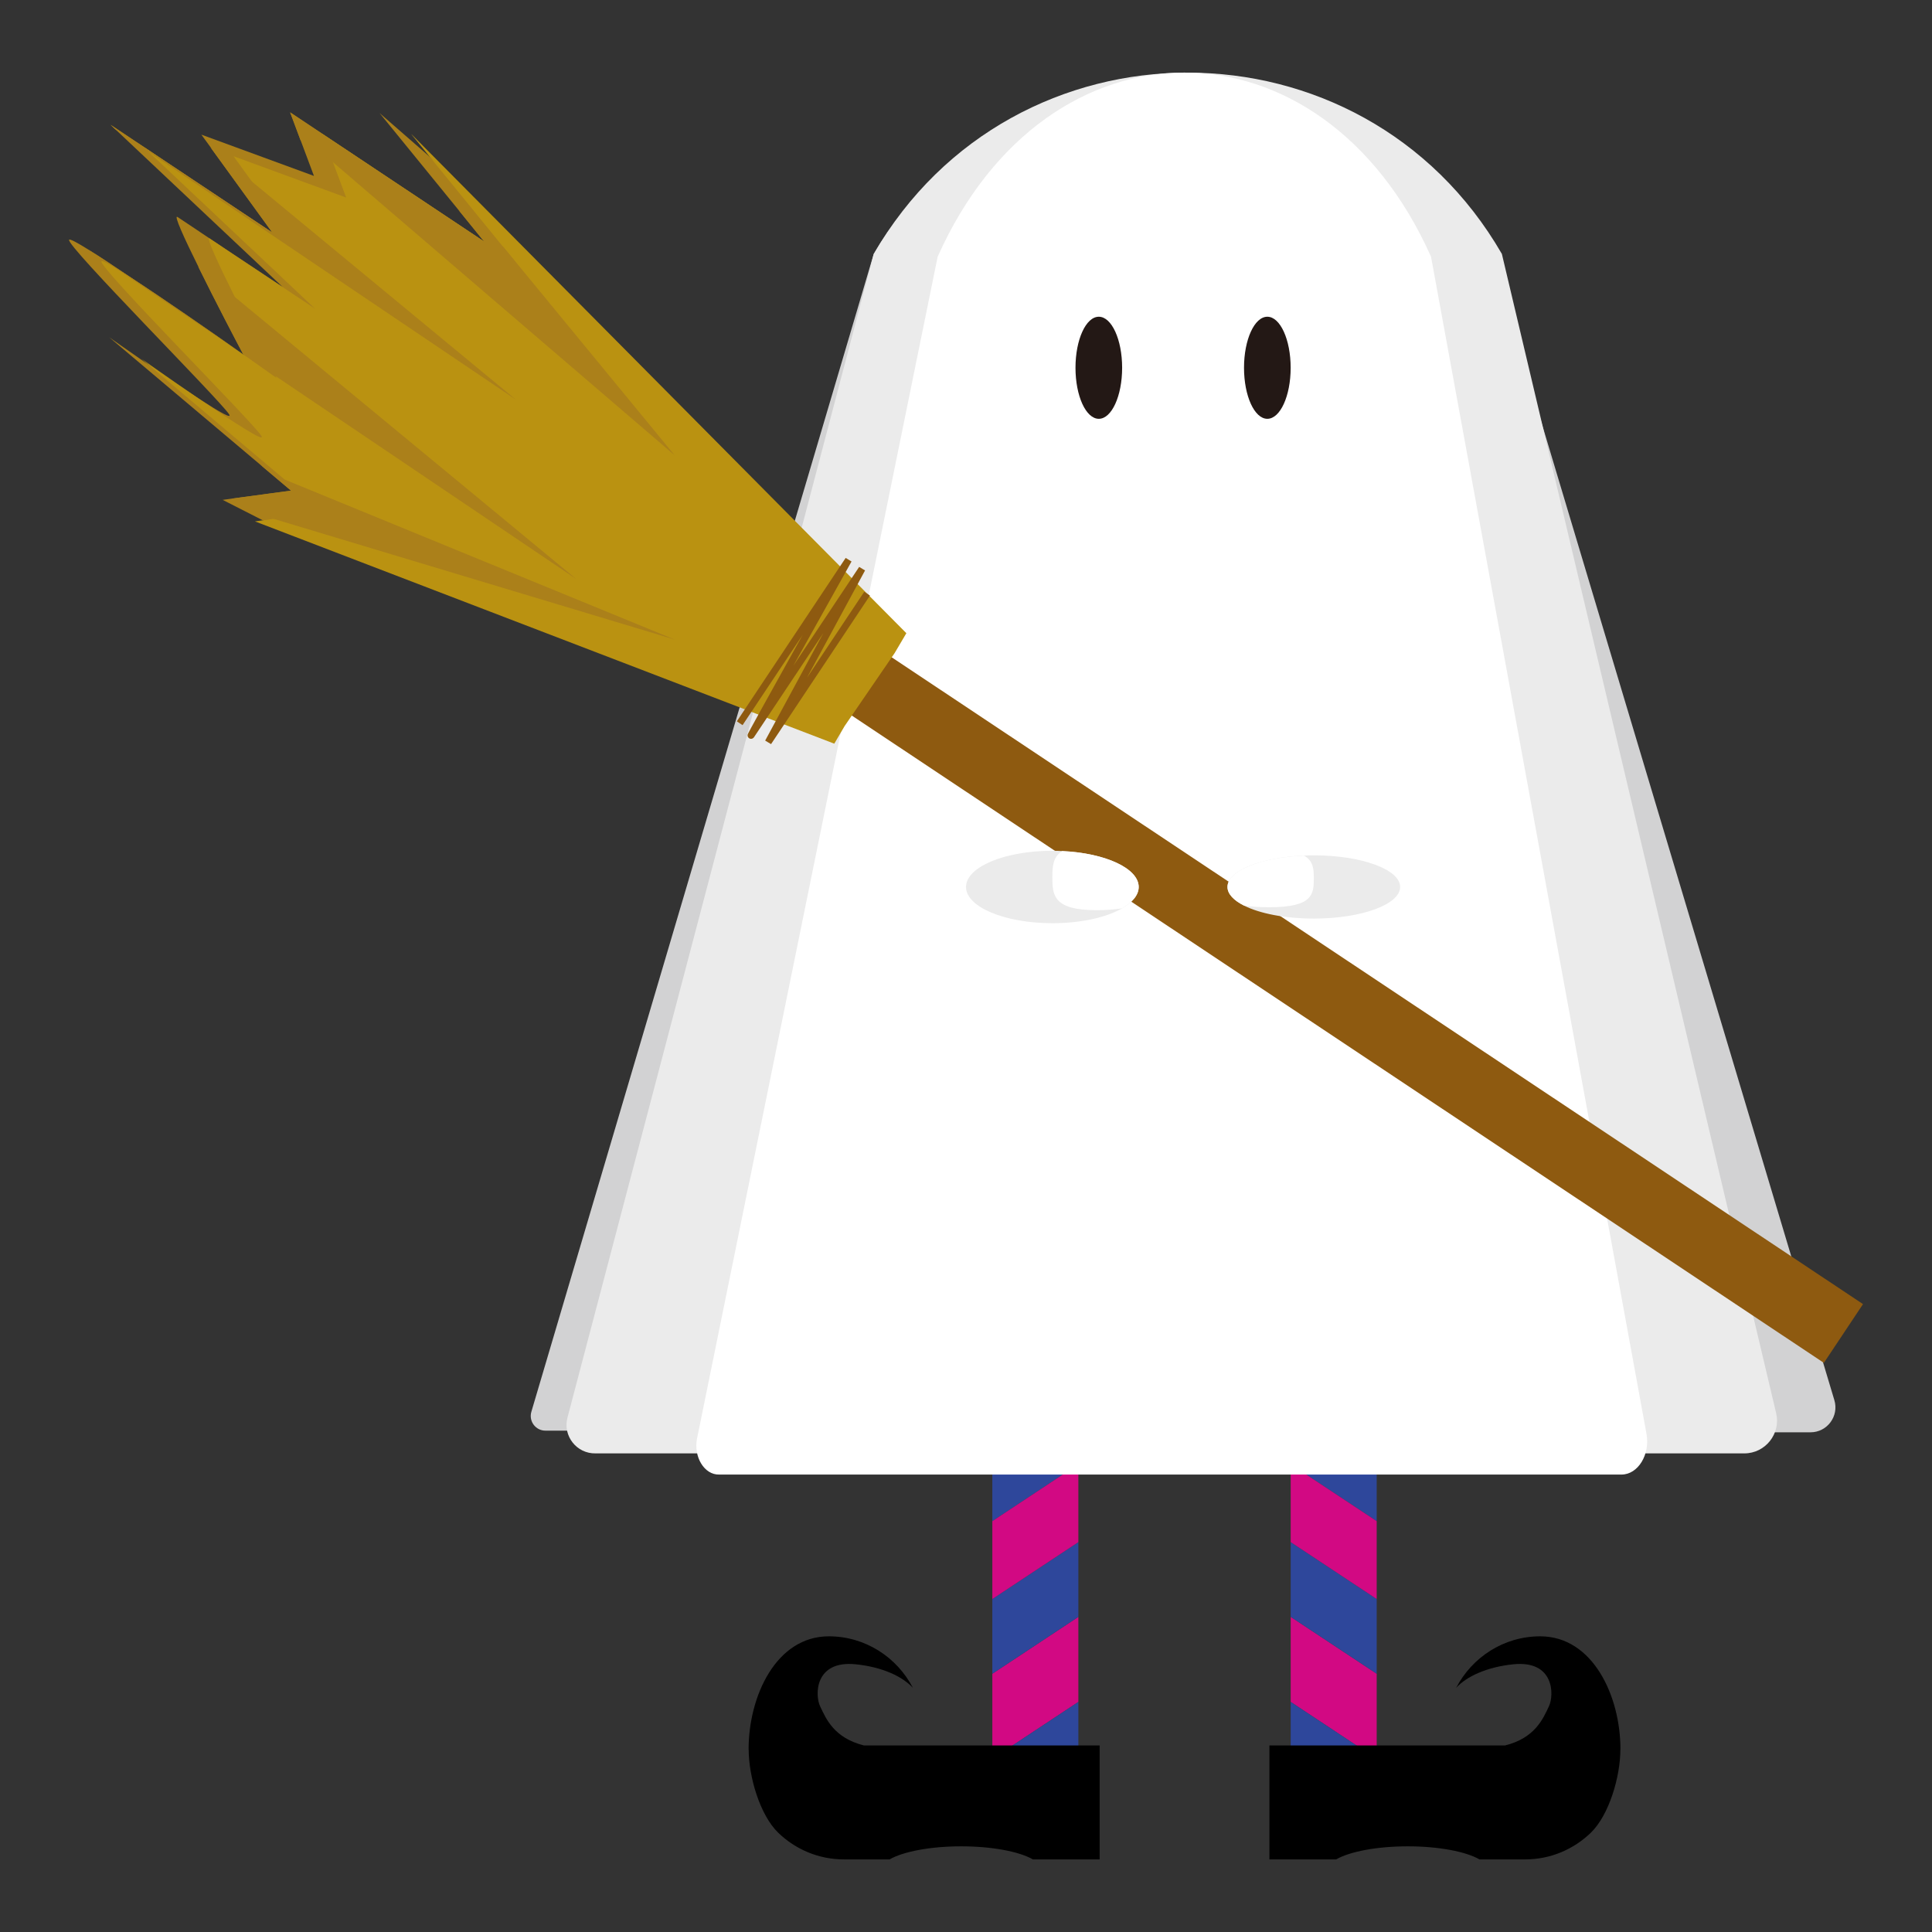 <?xml version="1.0" encoding="UTF-8"?>
<svg id="_レイヤー_1" data-name="レイヤー_1" xmlns="http://www.w3.org/2000/svg" viewBox="0 0 700 700">
  <rect x="0" y="0" width="700" height="700" fill="#333333" stroke="none"/>
  <defs>
    <style>
      .cls-1 {
        fill: #8e5a10;
      }

      .cls-2 {
        fill: #ebebeb;
      }

      .cls-3 {
        fill: none;
        stroke: #8e5a10;
        stroke-miterlimit: 10;
        stroke-width: 2.49px;
      }

      .cls-4 {
        fill: #ab801a;
      }

      .cls-5 {
        fill: #2e479b;
      }

      .cls-6 {
        fill: #231815;
      }

      .cls-7 {
        fill: #fff;
      }

      .cls-8 {
        fill: #d20983;
      }

      .cls-9 {
        fill: #d2d2d3;
      }

      .cls-10 {
        fill: #ba9211;
      }
    </style>
  </defs>
  <g>
    <g>
      <g>
        <polygon class="cls-8" points="467.64 616.64 498.8 637.26 498.8 606.43 467.64 585.81 467.64 616.64"/>
        <polygon class="cls-5" points="467.64 558.74 467.64 585.81 498.8 606.43 498.8 579.36 467.64 558.74"/>
        <polygon class="cls-5" points="467.64 643.67 498.8 643.67 498.8 637.26 467.64 616.64 467.64 643.67"/>
        <polygon class="cls-5" points="498.8 511.59 467.64 511.59 467.64 530.52 498.8 551.14 498.8 511.59"/>
        <polygon class="cls-8" points="498.8 551.14 467.64 530.52 467.64 558.74 498.8 579.36 498.8 551.14"/>
      </g>
      <path d="M587.09,633.82c0,9.98-4.11,23.83-10.7,30.21-6.19,5.98-14.56,9.66-23.77,9.66h-16.59c-4.88-2.81-14.67-4.73-25.95-4.73s-21.08,1.92-25.96,4.73h-24.19v-41.28h85.39c10.82-2.72,13.7-9.56,15.89-14.19,1.91-4.03,2.02-16.72-12.87-15.22-9.81.99-17.1,4.52-20.75,8.54,5.78-11.1,17.25-18.67,30.47-18.67,19.04,0,29.06,21.59,29.06,40.95Z"/>
    </g>
    <g>
      <g>
        <polygon class="cls-8" points="390.71 616.64 359.54 637.26 359.54 606.43 390.71 585.81 390.71 616.64"/>
        <polygon class="cls-5" points="390.71 558.74 390.71 585.81 359.54 606.43 359.54 579.36 390.71 558.74"/>
        <polygon class="cls-5" points="390.71 643.67 359.54 643.67 359.54 637.26 390.71 616.64 390.71 643.67"/>
        <polygon class="cls-5" points="359.54 511.59 390.71 511.59 390.71 530.52 359.54 551.14 359.54 511.59"/>
        <polygon class="cls-8" points="359.54 551.14 390.71 530.52 390.71 558.74 359.54 579.36 359.54 551.14"/>
      </g>
      <path d="M271.26,633.82c0,9.98,4.11,23.83,10.7,30.21,6.19,5.98,14.56,9.66,23.77,9.66h16.59c4.88-2.81,14.67-4.73,25.95-4.73,11.29,0,21.08,1.92,25.96,4.73h24.19s0-41.28,0-41.28h-85.39c-10.82-2.72-13.7-9.56-15.89-14.19-1.91-4.03-2.02-16.72,12.87-15.22,9.81.99,17.1,4.52,20.75,8.54-5.78-11.1-17.25-18.67-30.47-18.67-19.04,0-29.06,21.59-29.06,40.95Z"/>
    </g>
    <g>
      <path class="cls-9" d="M316.57,92.01l-124.05,419.51c-1.01,3.41,1.55,6.83,5.1,6.83h210.19l21.49-485.99c-42.28,1.83-88.55,17.78-112.73,59.66Z"/>
      <path class="cls-9" d="M550.01,124.73c-29.65-40.59-106.8-105.47-142.2-96.17l89.12,490.39h159.05c6.04,0,10.38-5.83,8.65-11.62l-114.62-382.6Z"/>
      <path class="cls-2" d="M316.57,92.01l-110.97,421.64c-1.74,6.63,3.34,13.08,10.19,12.94h416.2c7.65,0,13.3-7.14,11.54-14.58l-99.37-420c-50.57-87.59-177.01-87.59-227.58,0Z"/>
      <path class="cls-7" d="M339.73,93.02l-87.16,428.1c-1.37,6.73,2.62,13.28,8,13.14h326.92c6.01,0,10.45-7.25,9.06-14.81l-78.06-426.44c-39.72-88.94-139.03-88.94-178.76,0Z"/>
    </g>
    <g>
      <ellipse class="cls-6" cx="459.18" cy="133.25" rx="8.45" ry="18.49"/>
      <ellipse class="cls-6" cx="398.12" cy="133.25" rx="8.45" ry="18.49"/>
    </g>
  </g>
  <g>
    <rect class="cls-1" x="445.31" y="91.36" width="25.58" height="504.16" transform="translate(-81.67 534.37) rotate(-56.34)"/>
    <g>
      <path class="cls-4" d="M137.42,40.88l18.44,16.07.03.02,156.56,171.85-18.12,26.44-199.08-66.72-.03-.02-14.55-7.41,3.24-.44,21.53-2.91-11.06-9.33-54.8-46.23s6.42,4.54,14.34,10.03l.08.05c5.81,4.03,12.45,8.56,17.94,12.08l.89.59c6.68,4.32,11.34,6.97,10.17,5.15-3.46-5.35-59.27-61.27-57.96-63.24.27-.4,3,1.07,7.17,3.69,3.98,2.47,9.26,5.96,15.03,9.88.32.24.69.46,1.02.68,7.37,4.99,15.4,10.54,22.31,15.39l.13.08c10.09,7.04,17.81,12.55,17.81,12.55,0,0-.13-.25-.38-.76-.03-.02-.05-.03-.04-.05-1.94-3.65-9.98-18.95-16.22-31.65v-.04c-5.18-10.45-9.13-19.09-7.51-17.99,1.29.88,5.95,3.99,11.6,7.75l8.15,5.43c5.37,3.58,12.4,8.26,18.32,12.17l-60.65-57.16-.05-.03-1.64-1.57,58.58,39.01-22.36-30.83v-.04s-3.35-4.59-3.35-4.59l40.79,14.96-8.62-23.04,70.3,46.81-9.29-11.44-.09-.09-28.61-35.13Z"/>
      <path class="cls-10" d="M149.13,48.67l179.26,180.75-4.24,7.19-18.12,26.44-3.75,6.4-209.91-80.54,2.83-.39.03.02,3.93-.54,18-2.42-14.02-11.83-.03-.02-49.13-41.45-.08-.05-2.63-2.23s10.15,7.21,20.65,14.36l.89.59c11.78,8.03,23.69,15.75,21.88,12.95-3.46-5.35-59.24-61.26-57.93-63.22.21-.31,1.96.54,4.74,2.2,1.61.94,3.54,2.14,5.72,3.55.32.24.69.46,1.02.68,10.96,7.11,27.44,18.56,38.89,26.59l.28.19c.22.17.47.34.7.49,7.13,5.02,12.09,8.56,12.09,8.56,0,0-.12-.21-.34-.65-1.61-3.04-8.68-16.5-14.76-28.66-5.76-11.55-10.63-21.96-9.17-21.22.04,0,.06.02.11.05.78.54,2.74,1.85,5.41,3.63l2.62,1.75c5.37,3.58,12.4,8.26,18.32,12.17,6.54,4.36,11.74,7.82,11.74,7.82l-60.24-56.78-.03-.02-2.07-1.96,58.56,39-18.99-26.18-.03-.02-6.7-9.26,40.79,14.96-4.77-12.76-3.85-10.28,70.3,46.81-4.66-5.75-.05-.03-26.53-32.57-.03-.02-6.73-8.27Z"/>
      <polygon class="cls-4" points="244.46 231.73 99.17 188 83.9 180.67 105.43 177.76 94.37 168.43 103.14 173.75 244.46 231.73"/>
      <path class="cls-4" d="M87.14,127.7l-16.45-11.11-.13-.08-29.05-19.61-9.33-6.29.02-.04c3.98,2.47,9.26,5.96,15.03,9.88.32.24.69.46,1.02.68,10.96,7.11,27.44,18.56,38.89,26.59Z"/>
      <path class="cls-4" d="M71.86,96.67l13.25,10.95,123.66,102.16-108.9-73.5-11.79-7.96c-1.94-3.65-9.98-18.95-16.22-31.65Z"/>
      <polygon class="cls-4" points="76.29 53.41 91.35 65.85 91.37 65.87 186.89 144.78 53.9 55.03 53.88 55.01 41.76 46.83 41.71 46.8 40.07 45.23 98.65 84.25 76.29 53.41"/>
      <polygon class="cls-4" points="166.12 76.09 182.41 89.54 182.46 89.57 244.47 164.99 120.67 58.8 108.91 50.86 105.11 40.72 175.41 87.53 166.12 76.09"/>
    </g>
    <path class="cls-3" d="M268.01,262.04c2.53-3.8,39.43-59.21,39.43-59.21l-39.43,59.21,39.43-59.21s-37.08,66.27-35.27,63.56,40.16-60.3,40.16-60.3l-34,62.83,35.84-53.83"/>
  </g>
  <g>
    <g>
      <path class="cls-2" d="M412.57,321.37c0,2.9-2.25,5.58-6.05,7.76-5.65,3.26-14.86,5.36-25.23,5.36-17.29,0-31.28-5.87-31.28-13.12s13.99-13.12,31.28-13.12c1.2,0,2.39.04,3.55.11h.04c15.62.72,27.69,6.27,27.69,13.01Z"/>
      <path class="cls-7" d="M412.57,321.37c0,2.9-2.25,5.58-6.05,7.76-2.86.43-5.91.65-9.1.65-15.7,0-16.13-5.33-16.13-11.89,0-3.88.15-7.36,3.55-9.53h.04c15.62.72,27.69,6.27,27.69,13.01Z"/>
    </g>
    <g>
      <path class="cls-2" d="M444.74,321.37c0,2.53,2.25,4.87,6.05,6.77,5.65,2.85,14.86,4.68,25.23,4.68,17.29,0,31.28-5.13,31.28-11.46s-13.99-11.46-31.28-11.46c-1.2,0-2.39.03-3.55.1h-.04c-15.62.63-27.69,5.47-27.69,11.36Z"/>
      <path class="cls-7" d="M444.74,321.37c0,2.53,2.25,4.87,6.05,6.77,2.86.38,5.91.57,9.1.57,15.7,0,16.13-4.65,16.13-10.38,0-3.39-.15-6.42-3.55-8.32h-.04c-15.62.63-27.69,5.47-27.69,11.36Z"/>
    </g>
  </g>
</svg>